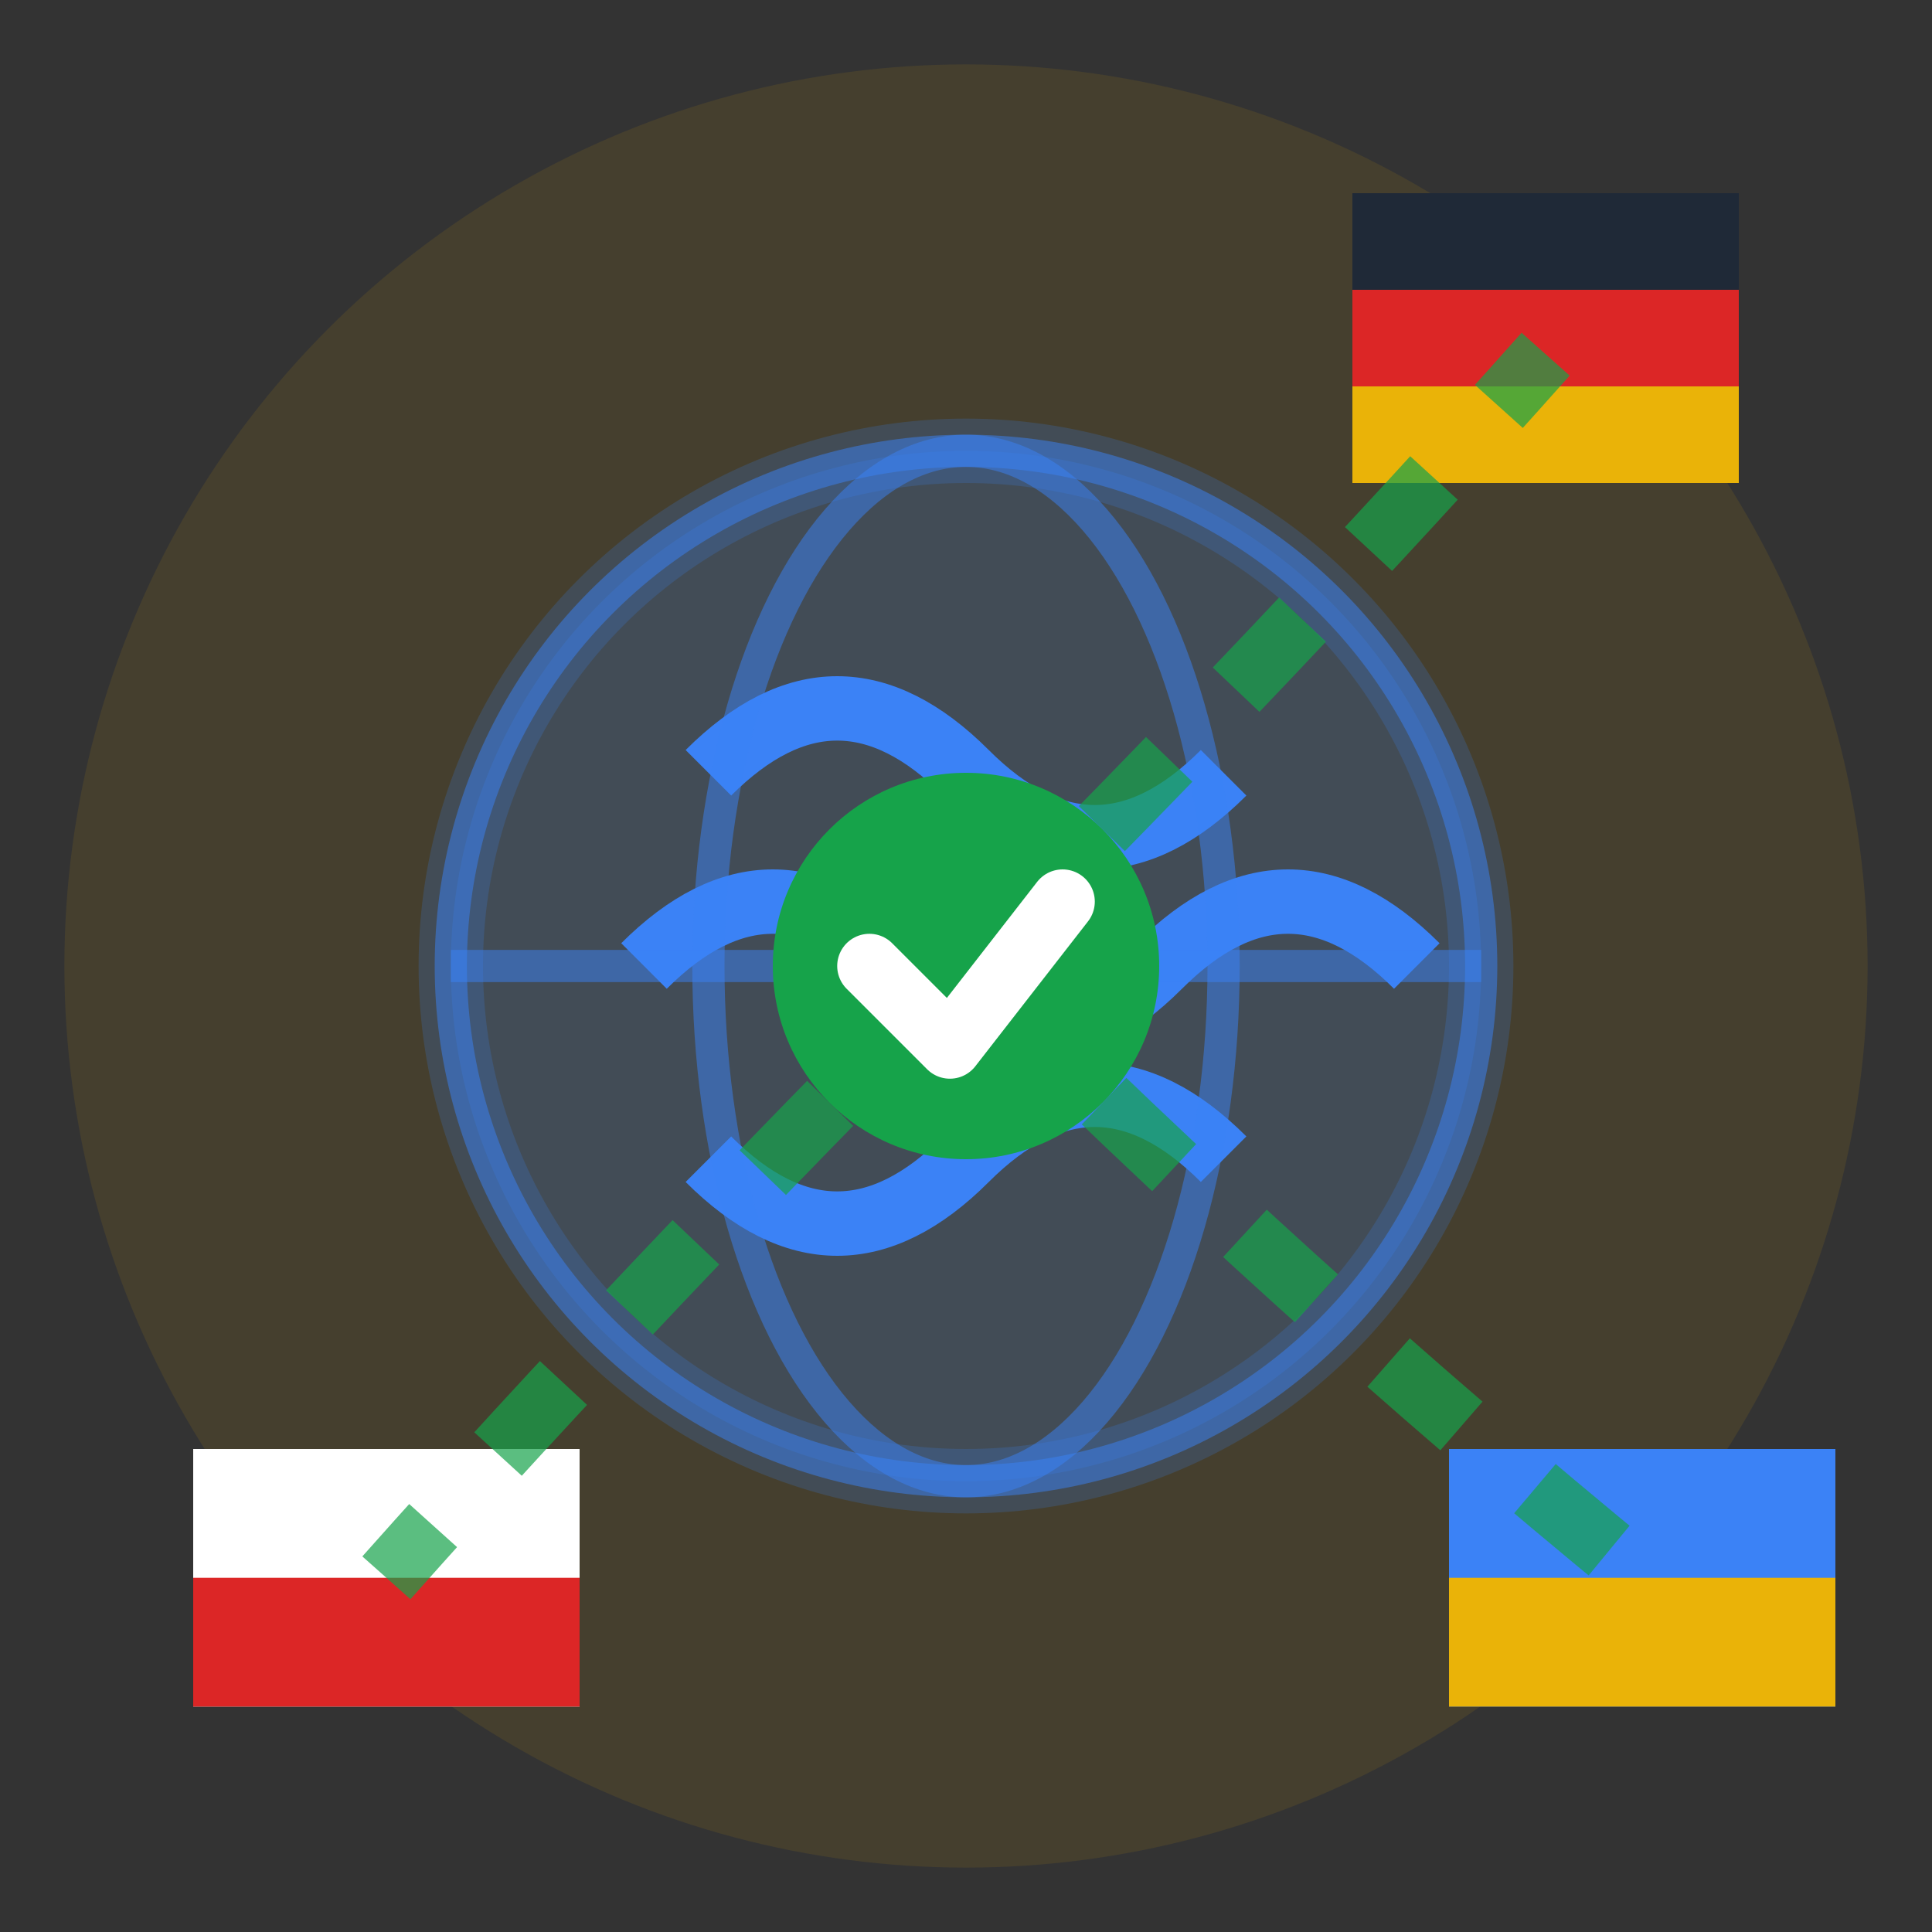 <svg width="60" height="60" viewBox="0 0 60 60" fill="none" xmlns="http://www.w3.org/2000/svg">
  <rect x="0" y="0" width="60" height="60" fill="#333333" stroke="none"/>
  <!-- Background circle -->
  <circle cx="30" cy="30" r="28" fill="#EAB308" opacity="0.1"/>
  
  <!-- Globe/world icon for international services -->
  <g transform="translate(12, 12)">
    <!-- Globe -->
    <circle cx="18" cy="18" r="16" fill="#3B82F6" opacity="0.2" stroke="#3B82F6" stroke-width="2"/>
    
    <!-- Continents simplified -->
    <path d="M8 18 Q12 14, 16 18 Q20 22, 24 18 Q28 14, 32 18" stroke="#3B82F6" stroke-width="2" fill="none"/>
    <path d="M10 12 Q14 8, 18 12 Q22 16, 26 12" stroke="#3B82F6" stroke-width="2" fill="none"/>
    <path d="M10 24 Q14 28, 18 24 Q22 20, 26 24" stroke="#3B82F6" stroke-width="2" fill="none"/>
    
    <!-- Grid lines -->
    <circle cx="18" cy="18" r="16" fill="none" stroke="#3B82F6" stroke-width="1" opacity="0.5"/>
    <ellipse cx="18" cy="18" rx="8" ry="16" fill="none" stroke="#3B82F6" stroke-width="1" opacity="0.5"/>
    <line x1="2" y1="18" x2="34" y2="18" stroke="#3B82F6" stroke-width="1" opacity="0.5"/>
  </g>
  
  <!-- Country flags simplified -->
  <g transform="translate(6, 45)">
    <!-- Poland flag -->
    <rect x="0" y="0" width="12" height="8" fill="white"/>
    <rect x="0" y="4" width="12" height="4" fill="#DC2626"/>
  </g>
  
  <g transform="translate(42, 6)">
    <!-- Germany flag -->
    <rect x="0" y="0" width="12" height="9" fill="#1F2937"/>
    <rect x="0" y="3" width="12" height="3" fill="#DC2626"/>
    <rect x="0" y="6" width="12" height="3" fill="#EAB308"/>
  </g>
  
  <g transform="translate(45, 45)">
    <!-- Ukraine flag -->
    <rect x="0" y="0" width="12" height="8" fill="#3B82F6"/>
    <rect x="0" y="4" width="12" height="4" fill="#EAB308"/>
  </g>
  
  <!-- Connection lines -->
  <path d="M30 30 Q20 40, 12 49" stroke="#16A34A" stroke-width="2" stroke-dasharray="3,3" opacity="0.7"/>
  <path d="M30 30 Q40 20, 48 11" stroke="#16A34A" stroke-width="2" stroke-dasharray="3,3" opacity="0.7"/>
  <path d="M30 30 Q40 40, 51 49" stroke="#16A34A" stroke-width="2" stroke-dasharray="3,3" opacity="0.7"/>
  
  <!-- Central success indicator -->
  <circle cx="30" cy="30" r="6" fill="#16A34A"/>
  <path d="M27 30 L29.5 32.5 L33 28" stroke="white" stroke-width="2" stroke-linecap="round" stroke-linejoin="round"/>
</svg>
